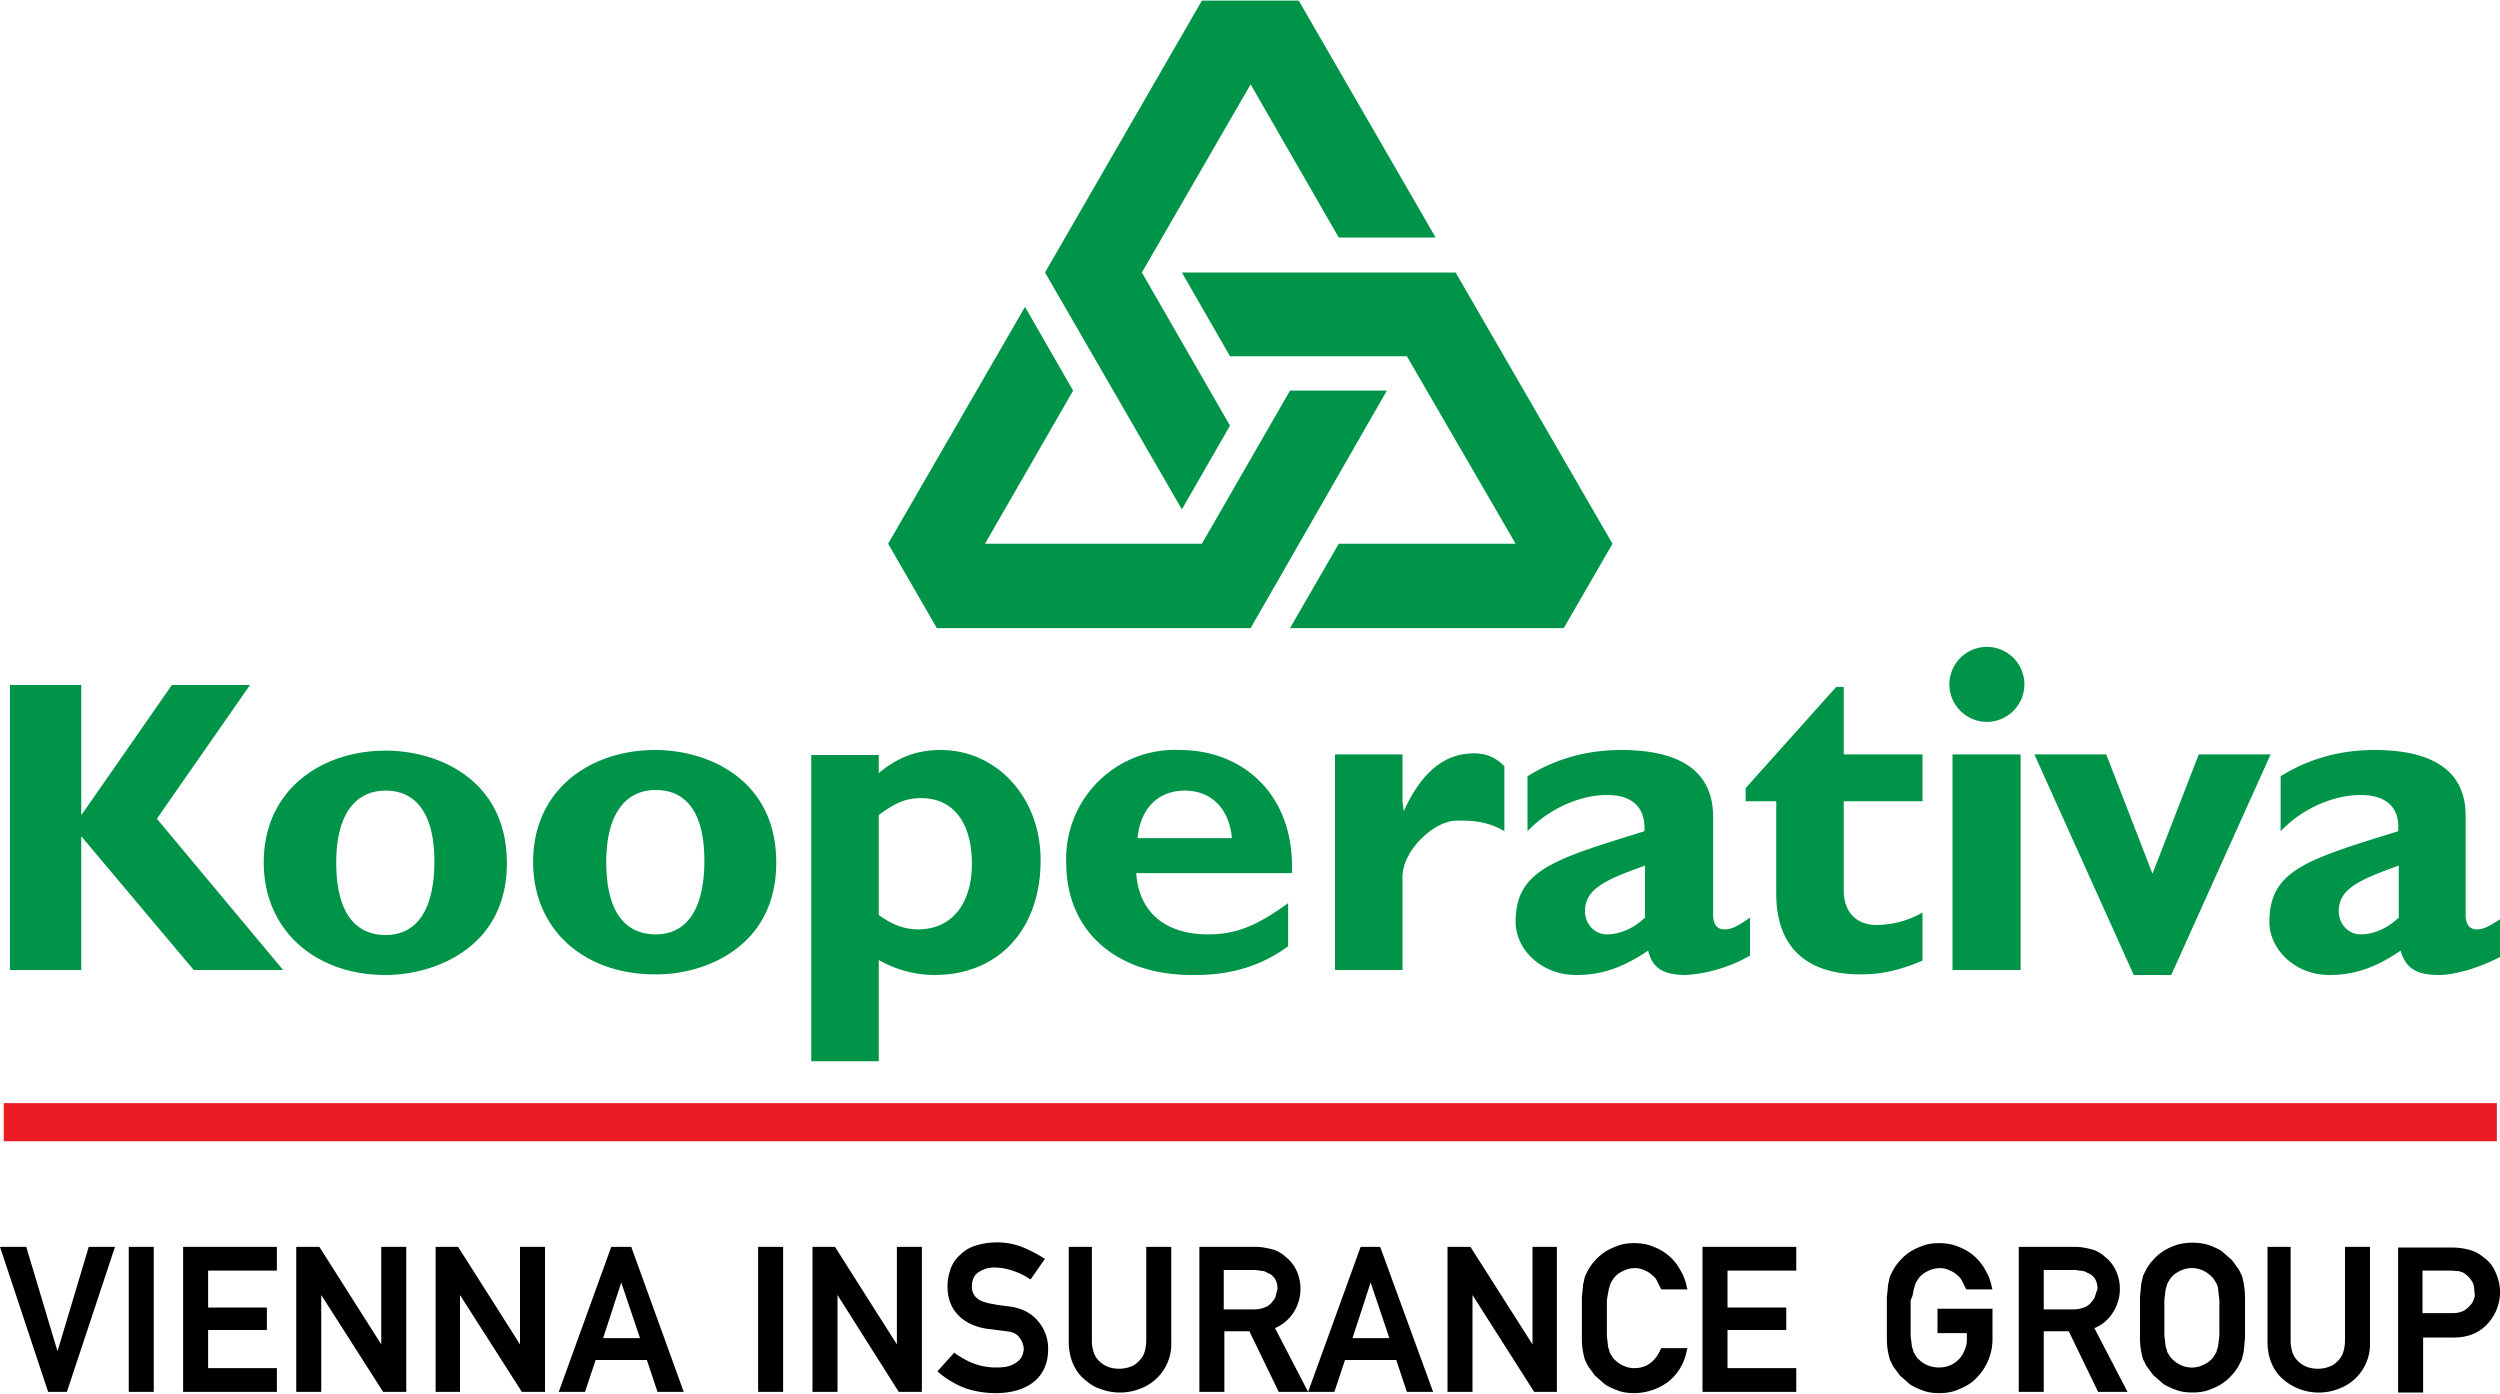 <svg xmlns="http://www.w3.org/2000/svg" viewBox="0 0 400 223"><path fill="#EC1C24" d="M.6 176.5h398.9v6.1H.6v-6.1z"/><g fill="#009448"><path d="M142.1 87l7.8 13.5h50.2l21.8-38h-15.5L192.3 87h-34.7l14.1-24.5-7.7-13.4z"/><path d="M189.1 43.6l7.7 13.4h28.3l17.4 30h-28.3l-7.8 13.5h43.8L258 87l-25.1-43.4h-43.8z"/><path d="M192.3.1l-25.1 43.5 21.9 37.9 7.7-13.4-14.1-24.5 17.4-30.1L214.2 38h15.5L207.8.1h-15.5z"/></g><path d="M183.4 214.4c0 .7-.1 1.4-.3 2-.2.6-.5 1-.9 1.4-.4.4-.8.7-1.4.9-1.1.4-2.4.4-3.5 0-.5-.2-1-.5-1.4-.9-.4-.4-.7-.8-.9-1.4a6 6 0 0 1-.3-2v-14.9H171v15.2c0 1.2.2 2.3.6 3.3.4 1 1 1.9 1.8 2.6s1.6 1.3 2.6 1.6a8.7 8.7 0 0 0 6.4 0 7.6 7.6 0 0 0 5-7.5v-15.2h-4v14.9zm-39.9.7l-9.9-15.6H130v23.2h4v-15.5l9.8 15.5h3.7v-23.2h-4zm63.4-5a7 7 0 0 0 .5-6.9 6 6 0 0 0-1.7-2.1 5 5 0 0 0-2.1-1.2c-.8-.2-1.7-.4-2.6-.4h-9.1v23.2h4V213h4l4.6 9.5.1.2h4.7l-5.3-10.2a6.7 6.7 0 0 0 2.9-2.4zm-4.6-.9c-.5.2-1 .3-1.6.3h-4.9v-6.3h5.1l1.4.2 1 .5c.3.2.6.5.8.9.2.4.3.9.3 1.4l-.3 1.2c-.1.4-.4.7-.7 1.1-.3.3-.7.6-1.1.7zm-104.5-9.7l-8.4 23.2h4.2l1.7-5.1h8.2l1.7 5.1h4.2l-8.4-23.2h-3.2zm-1.3 14.6l2.9-8.9 3 8.9h-5.9zm24.8-14.6h4v23.2h-4zm44.8 11.9a6.4 6.4 0 0 0-2-1.6c-.8-.4-1.8-.7-2.9-.8l-1.5-.2-1.1-.2c-1.1-.2-1.9-.5-2.4-1s-.7-1.1-.7-1.7c0-1 .3-1.8 1-2.3.7-.5 1.6-.8 2.6-.8s2 .2 2.9.5c.9.3 1.8.7 2.7 1.3l.2.1 2.3-3.3-.2-.1c-1.1-.7-2.3-1.3-3.5-1.8a11.4 11.4 0 0 0-7.4-.2c-1 .3-1.8.8-2.5 1.5-.7.6-1.2 1.4-1.5 2.2-.3.9-.5 1.8-.5 2.8 0 1.8.5 3.3 1.6 4.5 1.1 1.2 2.7 2 4.7 2.3l1.6.2 1.5.2c1 .1 1.7.4 2.1 1 .4.5.7 1.2.7 1.9-.1.9-.4 1.6-1.2 2.1-.8.6-1.8.8-3.2.8-1.2 0-2.4-.2-3.5-.6-1.1-.4-2.1-1-3-1.6l-.2-.2-2.7 3 .2.2a15 15 0 0 0 4.2 2.5c1.5.5 3.1.8 4.9.8 2.5 0 4.6-.6 6.1-1.8 1.5-1.2 2.3-3 2.3-5.2a6.7 6.7 0 0 0-1.6-4.5zM9.2 216.2l-5-16.7H0l7.7 23.2h3l7.7-23.2h-4.2zm74-1.1l-9.9-15.6h-3.6v23.2h3.9v-15.5l9.9 15.5h3.7v-23.2h-4zm-53.9 7.6h15v-3.8h-11v-6.1h9.4v-3.6h-9.4v-5.9h11v-3.8h-15zm31.7-7.6l-9.9-15.6h-3.7v23.2h4v-15.5l9.9 15.5H65v-23.2h-4zm-40.4-15.6h4v23.2h-4zm338.1 4.6l-.5-1-1.1-1.5-1.6-1.4c-.6-.4-1.3-.7-2.1-1a9.2 9.2 0 0 0-5.2 0c-.8.3-1.5.6-2.1 1-.6.4-1.2.9-1.6 1.4-.5.5-.8 1-1.1 1.5l-.5 1-.3 1.3-.2 2.1v6.6a11.5 11.5 0 0 0 .5 3.4l.5 1 1.1 1.5 1.6 1.4c.6.4 1.3.7 2.1 1 .8.3 1.7.4 2.6.4.9 0 1.8-.1 2.6-.4.8-.3 1.5-.6 2.1-1 .6-.4 1.2-.9 1.6-1.4.5-.5.8-1 1.1-1.5l.5-1 .3-1.3.2-2.1v-6.6a12.5 12.5 0 0 0-.5-3.4zm-3.6 9.6l-.2 1.7-.3 1-.5.8a4 4 0 0 1-1.4 1.1 4.2 4.2 0 0 1-4 0c-.6-.3-1-.7-1.4-1.1l-.5-.8-.3-1-.2-1.7V208l.2-1.7.3-1 .5-.8a4 4 0 0 1 1.4-1.1 4.2 4.2 0 0 1 4 0c.6.3 1 .7 1.4 1.1l.5.8c.1.2.3.6.3 1l.2 1.7v5.7zm44.2-10.1a5.2 5.2 0 0 0-1.9-2.4 5.8 5.8 0 0 0-2.6-1.3c-.8-.2-1.7-.3-2.6-.3h-8.5v23.2h4V214h4.9a8 8 0 0 0 3.2-.6c.9-.4 1.7-1 2.3-1.7a7.4 7.4 0 0 0 1.2-8.1zm-3.5 4.3c-.1.4-.4.8-.7 1.1s-.6.6-1.1.8c-.4.2-1 .3-1.6.3h-4.8v-6.8h4.7l1.2.1c.3.1.7.2 1 .5.4.3.7.6 1 1.1.3.4.4 1 .4 1.7.1.4.1.8-.1 1.2zm-123.4 14.8h15v-3.8h-11v-6.1h9.4v-3.6h-9.4v-5.9h11v-3.8h-15zm-27.2-7.6l-9.8-15.4-.1-.2h-3.7v23.2h4v-15.5l9.8 15.4.1.1h3.6v-23.2h-3.9zm-24.4-15.6h-3.1l-8.4 23.2h4.2l1.7-5.1h8.2l1.7 5.1h4.2l-8.4-23-.1-.2zm-4.4 14.6l2.9-8.9 3 8.9h-5.9zm41-7.8l.3-1 .5-.8a4 4 0 0 1 1.4-1.1c.6-.3 1.2-.5 2-.5.5 0 1 .1 1.4.3.5.2.9.4 1.2.7.4.3.7.6.9 1l.6 1.2.1.2h4.2l-.1-.3a8 8 0 0 0-1-2.7 8 8 0 0 0-4.3-3.8c-.9-.4-2-.6-3.1-.6-.9 0-1.8.1-2.6.4-.8.3-1.5.6-2.1 1-.6.4-1.2.9-1.6 1.4-.5.5-.8 1-1.1 1.5l-.5 1-.3 1.3-.2 2.1v6.6a11.5 11.5 0 0 0 .5 3.4l.5 1 1.1 1.5 1.6 1.4c.6.4 1.3.7 2.1 1 .8.3 1.7.4 2.6.4a9.3 9.3 0 0 0 5.4-1.8 8.3 8.3 0 0 0 3-5.1l.1-.3h-4.2l-.1.2c-.9 2-2.3 3-4.2 3-.8 0-1.4-.2-2-.5-.6-.3-1-.7-1.4-1.1l-.5-.8-.3-1-.2-1.7V208l.3-1.7zm117.8 8.1c0 .7-.1 1.4-.3 2-.2.6-.5 1-.9 1.4-.4.4-.8.7-1.4.9-1.1.4-2.4.4-3.5 0-.5-.2-1-.5-1.4-.9-.4-.4-.7-.8-.9-1.4a6 6 0 0 1-.3-2v-14.9h-3.7v15.2c0 1.2.2 2.3.6 3.3.4 1 1 1.9 1.8 2.6a8.7 8.7 0 0 0 9 1.6 7.6 7.6 0 0 0 5-7.5v-15.2h-4v14.9zm-68.2-9.9a4 4 0 0 1 1.4-1.1c.6-.3 1.2-.5 2-.5.5 0 1 .1 1.4.3.5.2.9.4 1.2.7.4.3.7.6.9 1l.6 1.2.1.2h4.2l-.1-.3a8 8 0 0 0-1-2.7 8 8 0 0 0-4.3-3.8c-.9-.4-2-.6-3.1-.6-.9 0-1.8.1-2.6.4-.8.3-1.5.6-2.1 1-.6.4-1.2.9-1.6 1.4-.5.5-.8 1-1.1 1.5l-.5 1-.3 1.3-.2 2.1v6.6a11.5 11.5 0 0 0 .5 3.4l.5 1 1.1 1.5 1.6 1.4c.6.4 1.3.7 2.1 1 .8.3 1.7.4 2.6.4 1.2 0 2.3-.2 3.3-.7 1-.4 2-1 2.7-1.8a8.8 8.8 0 0 0 2.5-6v-5H310v3.9h4.7v.9a4 4 0 0 1-.4 1.9 4.2 4.2 0 0 1-2.4 2.4 4.8 4.8 0 0 1-3.8-.2c-.6-.3-1-.7-1.4-1.1l-.5-.8-.3-1-.2-1.7V208c.4-.7.4-1.3.5-1.7l.3-1 .5-.8zm31 5.6a7 7 0 0 0 .5-6.9 6 6 0 0 0-1.7-2.1 5 5 0 0 0-2.1-1.2c-.8-.2-1.7-.4-2.6-.4H323v23.2h4V213h4l4.6 9.5.1.2h4.7l-5.3-10.2a6.2 6.2 0 0 0 2.9-2.4zm-4.6-.9c-.5.2-1 .3-1.6.3H327v-6.3h5.1l1.4.2 1 .5c.3.2.6.5.8.9.2.4.3.9.3 1.4l-.4 1.2c-.1.4-.4.7-.7 1.1-.3.3-.7.6-1.1.7z"/><g fill="#009448"><path d="M40 109.6H27.5l-14.4 20.7H13v-20.7H1.6v45.6H13v-21.4l18 21.4h14.3L25.1 131zm272.4 11.1h10.9v34.5h-10.9zm5.5-17.2c-3.3 0-6 2.7-6 6s2.7 6 6 6 6-2.7 6-6a6 6 0 0 0-6-6zm78.4 45.2c-1.1 0-1.8-.7-1.8-2.4v-15.8c0-7.6-5.9-10.5-14.6-10.5-5.5 0-10.5 1.4-15 4.2v8.8c3.4-3.6 8.4-5.8 12.8-5.8 4.7 0 6.3 2.6 6 5.8-14.5 4.5-20.6 6.2-20.6 14.5 0 4.4 4.1 8.5 9.6 8.5 3.7 0 7.2-1 11.4-3.9.8 2.8 2.5 3.9 6.1 3.9 2.9 0 7.1-1.4 10.2-3.1v-6.1c-2.6 1.8-3.4 1.9-4.1 1.9zm-12.5-1.8h-.1c-1.8 1.7-4 2.6-6 2.6s-3.5-1.7-3.5-3.7c0-3.5 3.1-5 9.6-7.3v8.4zm-32-26.2l-7.4 19.1-7.4-19.1h-11.5l15.9 35.3h6l15.9-35.3zM295 109.9h-1.2l-14.5 16.2v2.1h4.9V143c0 9.7 6.2 12.9 13.4 12.9 3.4 0 6.2-.6 10-2.2V146a15 15 0 0 1-7.3 2c-3.4 0-5.3-2.2-5.3-5.5v-14.3h12.6v-7.5H295v-10.8zM188.8 120a17.4 17.4 0 0 0-18.2 18.1c0 10.8 7.9 17.9 20.1 17.9 2.7 0 9.2 0 15.4-4.6v-6.9c-5.1 3.7-8.4 5-12.8 5-6.9 0-11.1-3.6-11.5-9.8h24.9c.5-12.5-7.8-19.7-17.9-19.7zm-6.8 14.1c.5-4.8 3.3-7.6 7.6-7.6 4.2 0 7.1 2.9 7.5 7.6H182zM104.8 120c-10.2 0-19.5 6.2-19.5 17.9 0 10.9 8.2 18 19.5 18 7.7.1 19.4-4.2 19.4-17.9 0-13.3-10.9-18-19.4-18zm.1 29.5c-4.1 0-7.9-2.6-7.9-11.6 0-7.8 3.2-11.5 7.9-11.5 5.5 0 7.8 4.5 7.8 11.3 0 7.6-2.7 11.8-7.8 11.8z"/><path d="M61.7 120.1c-10.2 0-19.5 6.2-19.5 17.9 0 10.8 8.2 18 19.5 18 7.6 0 19.4-4.2 19.4-17.9 0-13.3-10.9-18-19.4-18zm0 29.5c-4.1 0-7.9-2.6-7.9-11.6 0-7.9 3.2-11.5 7.9-11.5 5.4 0 7.8 4.5 7.8 11.3 0 7.6-2.7 11.8-7.8 11.8zm173-29c-3 .3-6.9 2.1-10.1 9.2l-.2-1.6v-7.5h-10.8v34.5h10.8v-14.9c0-4.2 5-9 8.7-9 1.7 0 4.7-.1 7.6 1.7v-10.4c-2.3-2.4-4.9-2.1-6-2zm39.4 25.7v-15.8c-.1-7.6-6-10.5-14.7-10.5-5.5 0-10.5 1.4-15 4.2v8.8c3.4-3.6 8.4-5.8 12.7-5.8 4.7 0 6.2 2.6 6 5.8-14.5 4.5-20.6 6.2-20.6 14.5 0 4.4 4.1 8.5 9.7 8.5 3.8 0 7.2-1 11.5-3.9.7 2.8 2.4 3.9 6.1 3.9a24 24 0 0 0 10.2-3.1v-6.1c-2.5 1.8-3.3 1.9-4.1 1.9-1.1 0-1.8-.7-1.8-2.4zm-10.9.6h-.1c-1.8 1.7-4 2.6-6 2.6s-3.5-1.7-3.5-3.7c0-3.5 3.1-5 9.6-7.3v8.4zM150.5 120c-3.7 0-6.8 1.1-9.9 3.7v-2.9h-10.8v49h10.8v-16.2c2.6 1.5 5.8 2.4 8.9 2.4 10.2 0 17-7.2 17-18.4 0-10-7-17.6-16-17.6zm-3.6 28.7c-2.1 0-4.1-.7-6.3-2.3v-16c2.7-2 4.4-2.7 6.8-2.7 5.1 0 8.1 3.9 8.1 10.5 0 6.5-3.3 10.5-8.6 10.5z"/></g></svg>